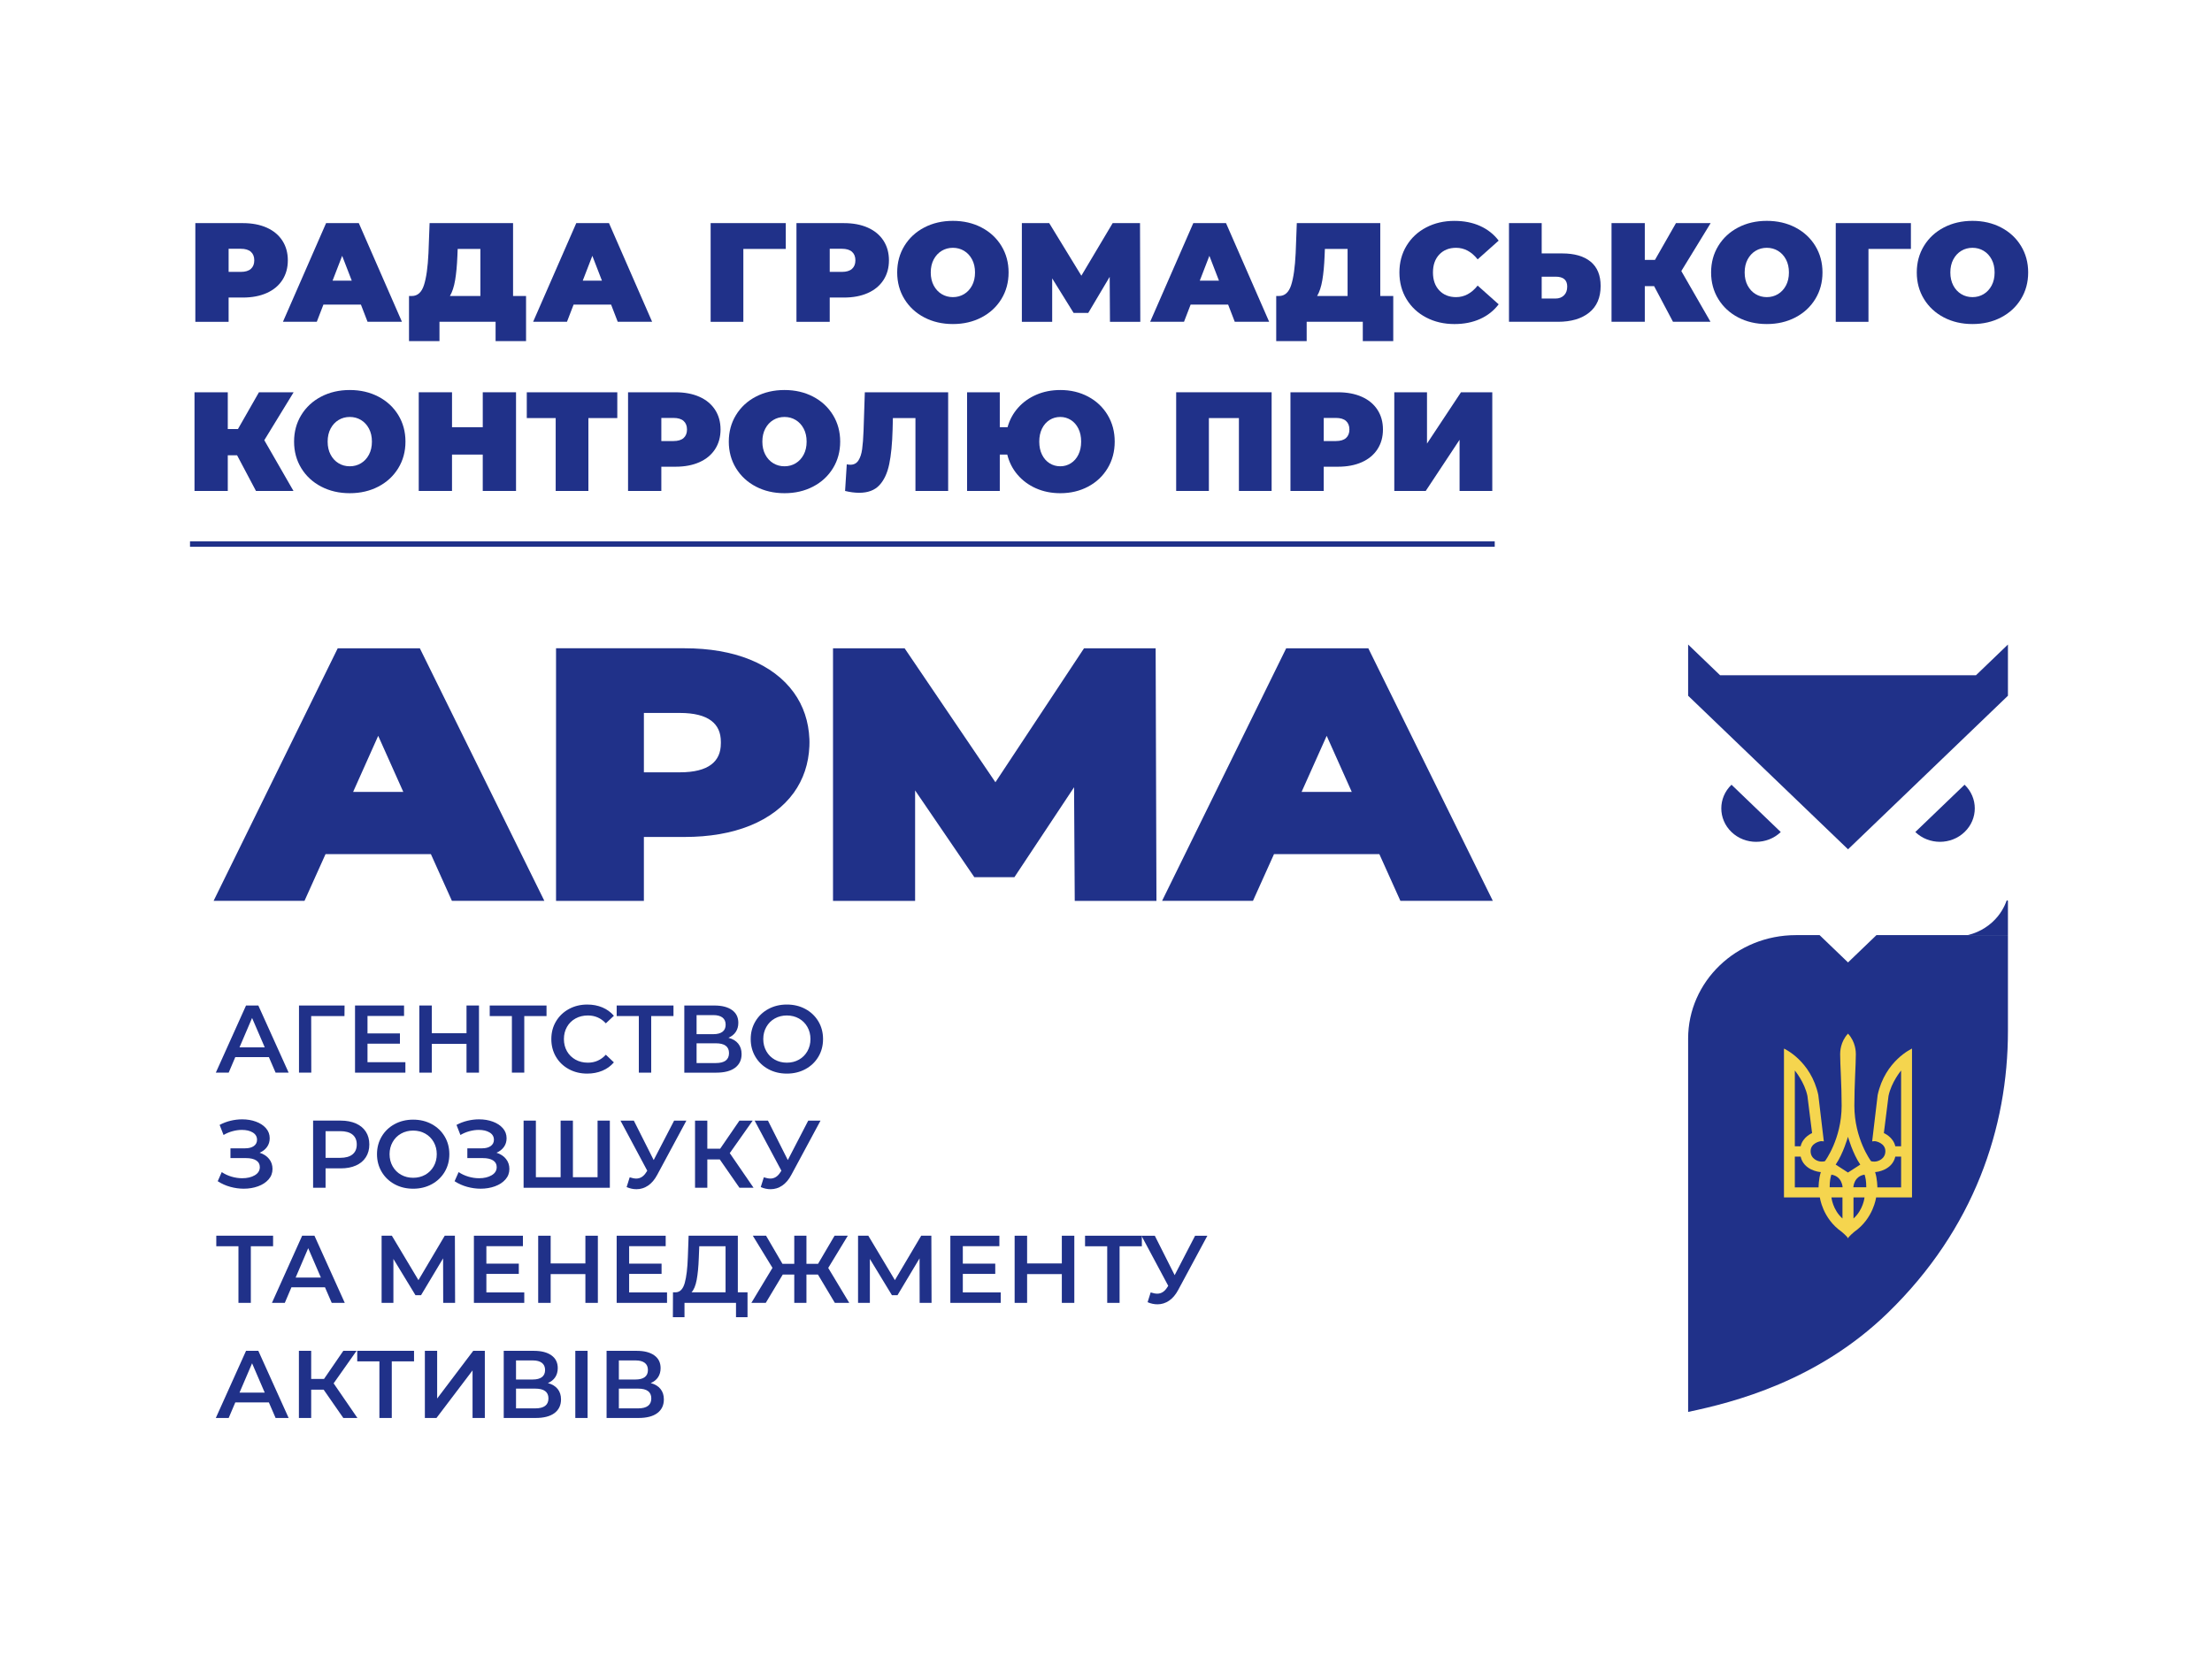 <?xml version="1.0" encoding="UTF-8"?> <!-- Generator: Adobe Illustrator 23.0.1, SVG Export Plug-In . SVG Version: 6.00 Build 0) --> <svg xmlns="http://www.w3.org/2000/svg" xmlns:xlink="http://www.w3.org/1999/xlink" id="Layer_1" x="0px" y="0px" viewBox="0 0 2032.7 1522.43" style="enable-background:new 0 0 2032.7 1522.43;" xml:space="preserve"> <style type="text/css"> .st0{fill:#203189;} .st1{fill-rule:evenodd;clip-rule:evenodd;fill:#203189;} .st2{fill-rule:evenodd;clip-rule:evenodd;fill:#F5D54E;} </style> <g> <g> <g> <path class="st0" d="M310.35,595.86L196.28,828.01h83.53l19.33-42.94h96.83l19.32,42.94h84.94L385.81,595.86H310.35z M370.6,727.85h-46.09l23.04-51.53L370.6,727.85z"></path> </g> <g> <path class="st0" d="M743.8,679.32c-0.69-16.13-5.49-30.53-14.33-42.78c-9.5-13.13-23.09-23.32-40.39-30.34 c-17.01-6.86-37.19-10.35-60.08-10.35H510.97v232.17h80.72v-58.74h37.29c22.89,0,43.07-3.49,60.08-10.35 c17.31-7.02,30.89-17.21,40.39-30.3c8.82-12.28,13.65-26.65,14.33-42.78c0.03-1.08,0.07-2.19,0.07-3.27v-0.65 C743.86,681.05,743.86,680.2,743.8,679.32z M662.42,683.21c0,8.56-2.84,14.92-8.72,19.43c-6.2,4.8-15.97,7.22-28.93,7.22H591.7 v-54.57h33.08c12.96,0,22.73,2.45,28.93,7.22c5.88,4.51,8.72,10.87,8.72,19.43V683.21z"></path> </g> <g> <polygon class="st0" points="996.15,595.87 914.73,718.99 831.29,595.87 765.49,595.87 765.49,828.02 840.93,828.02 840.93,726.5 895.34,806.24 932.19,806.24 987,723.6 987.63,828.02 1062.71,828.02 1061.97,595.87 "></polygon> </g> <g> <path class="st0" d="M1257.4,595.86h-75.46l-114.06,232.15h83.52l19.33-42.94h96.83l19.33,42.94h84.94L1257.4,595.86z M1242.19,727.85h-46.09l23.05-51.53L1242.19,727.85z"></path> </g> </g> <g> <g> <path class="st0" d="M247.08,971.62h-30.86l-6.08,14.28h-11.82l27.78-61.72h11.28l27.86,61.72h-11.99L247.08,971.62z M243.28,962.63l-11.63-26.98l-11.55,26.98H243.28z"></path> </g> <g> <path class="st0" d="M316.55,933.89h-30.59l0.09,52.02h-11.29v-61.72h41.88L316.55,933.89z"></path> </g> <g> <path class="st0" d="M372.53,976.3v9.61h-46.28v-61.72h45.05v9.61h-33.59v16.05h29.8v9.43h-29.8v17.02H372.53z"></path> </g> <g> <path class="st0" d="M440.16,924.19v61.72H428.7v-26.45h-31.91v26.45h-11.46v-61.72h11.46v25.48h31.91v-25.48H440.16z"></path> </g> <g> <path class="st0" d="M502.23,933.89h-20.45v52.02H470.4v-52.02h-20.37v-9.7h52.2V933.89z"></path> </g> <g> <path class="st0" d="M522.73,982.69c-5.03-2.73-8.97-6.51-11.82-11.33c-2.85-4.82-4.27-10.26-4.27-16.31 c0-6.05,1.43-11.49,4.32-16.31c2.88-4.82,6.83-8.59,11.86-11.33c5.03-2.74,10.66-4.1,16.89-4.1c5.05,0,9.67,0.88,13.84,2.64 c4.17,1.76,7.7,4.32,10.58,7.67l-7.4,6.96c-4.47-4.82-9.96-7.23-16.49-7.23c-4.23,0-8.02,0.92-11.38,2.78 c-3.35,1.85-5.96,4.42-7.84,7.71c-1.88,3.29-2.82,7.03-2.82,11.2c0,4.17,0.94,7.91,2.82,11.2c1.88,3.29,4.5,5.86,7.84,7.72 c3.35,1.85,7.14,2.78,11.38,2.78c6.52,0,12.02-2.44,16.49-7.32l7.4,7.05c-2.88,3.35-6.42,5.91-10.63,7.67 c-4.2,1.76-8.83,2.64-13.88,2.64C533.38,986.79,527.76,985.42,522.73,982.69z"></path> </g> <g> <path class="st0" d="M618.88,933.89h-20.46v52.02h-11.37v-52.02h-20.36v-9.7h52.2V933.89z"></path> </g> <g> <path class="st0" d="M678.39,959.24c2.05,2.56,3.09,5.75,3.09,9.57c0,5.41-2,9.61-6,12.61c-4,3-9.79,4.5-17.37,4.5h-29.27v-61.72 h27.6c6.93,0,12.34,1.38,16.22,4.15c3.88,2.76,5.82,6.67,5.82,11.73c0,3.23-0.78,6.03-2.34,8.38c-1.56,2.35-3.8,4.14-6.74,5.38 C673.33,954.87,676.33,956.68,678.39,959.24z M640.12,950.55h15.34c3.7,0,6.52-0.73,8.46-2.2s2.91-3.64,2.91-6.52 c0-2.88-0.97-5.07-2.91-6.57s-4.76-2.25-8.46-2.25h-15.34V950.55z M669.92,967.92c0-6-4.06-8.99-12.17-8.99h-17.63v18.16h17.63 C665.87,977.09,669.92,974.04,669.92,967.92z"></path> </g> <g> <path class="st0" d="M706.07,982.69c-5.05-2.73-9.02-6.52-11.9-11.37c-2.88-4.85-4.32-10.27-4.32-16.27s1.44-11.42,4.32-16.27 c2.88-4.85,6.85-8.64,11.9-11.37c5.06-2.74,10.73-4.1,17.02-4.1c6.29,0,11.96,1.36,17.02,4.1c5.05,2.73,9.02,6.51,11.9,11.33 c2.88,4.82,4.32,10.26,4.32,16.31c0,6.06-1.44,11.49-4.32,16.31c-2.88,4.82-6.85,8.6-11.9,11.33c-5.06,2.73-10.73,4.1-17.02,4.1 C716.79,986.79,711.12,985.42,706.07,982.69z M734.19,973.96c3.29-1.85,5.88-4.44,7.76-7.76c1.88-3.32,2.82-7.04,2.82-11.15 c0-4.11-0.94-7.83-2.82-11.15c-1.88-3.32-4.47-5.91-7.76-7.76c-3.29-1.85-7-2.78-11.11-2.78s-7.81,0.92-11.1,2.78 c-3.3,1.85-5.88,4.44-7.76,7.76c-1.88,3.32-2.82,7.04-2.82,11.15c0,4.12,0.94,7.84,2.82,11.15c1.88,3.32,4.46,5.91,7.76,7.76 c3.29,1.85,6.99,2.78,11.1,2.78S730.9,975.81,734.19,973.96z"></path> </g> <g> <path class="st0" d="M247.29,1065.21c2.09,2.61,3.13,5.69,3.13,9.21c0,3.7-1.21,6.92-3.62,9.65c-2.41,2.74-5.63,4.84-9.65,6.3 c-4.03,1.47-8.43,2.2-13.18,2.2c-4.11,0-8.25-0.57-12.39-1.72c-4.15-1.14-7.98-2.86-11.51-5.16l3.7-8.38 c2.7,1.82,5.7,3.22,8.99,4.19c3.29,0.97,6.56,1.45,9.79,1.45c4.64,0,8.51-0.91,11.59-2.73c3.08-1.82,4.62-4.32,4.62-7.49 c0-2.7-1.12-4.76-3.35-6.17c-2.23-1.41-5.32-2.11-9.25-2.11h-14.38v-8.99h13.49c3.41,0,6.08-0.71,8.02-2.12 c1.94-1.41,2.91-3.32,2.91-5.73c0-2.88-1.31-5.11-3.92-6.7c-2.61-1.59-5.95-2.38-10.01-2.38c-2.76,0-5.61,0.4-8.55,1.19 c-2.94,0.79-5.7,1.95-8.28,3.48l-3.62-9.26c3.18-1.71,6.54-2.98,10.1-3.84c3.55-0.85,7.1-1.28,10.63-1.28 c4.59,0,8.8,0.7,12.65,2.12c3.85,1.41,6.92,3.42,9.21,6.04c2.3,2.62,3.44,5.69,3.44,9.22c0,3.06-0.82,5.73-2.47,8.02 c-1.65,2.29-3.91,4.05-6.79,5.29C242.31,1060.7,245.21,1062.6,247.29,1065.21z"></path> </g> <g> <path class="st0" d="M327.08,1032.63c3.97,1.76,7.01,4.29,9.13,7.58c2.12,3.29,3.18,7.2,3.18,11.73c0,4.47-1.06,8.36-3.18,11.68 c-2.12,3.32-5.16,5.86-9.13,7.63s-8.62,2.64-13.97,2.64h-13.93v17.81h-11.46v-61.72h25.39 C318.46,1029.99,323.11,1030.87,327.08,1032.63z M323.96,1061.02c2.58-2.11,3.88-5.14,3.88-9.08c0-3.94-1.29-6.96-3.88-9.08 c-2.59-2.12-6.38-3.17-11.38-3.17h-13.4v24.51h13.4C317.58,1064.2,321.37,1063.14,323.96,1061.02z"></path> </g> <g> <path class="st0" d="M362.66,1088.49c-5.05-2.73-9.02-6.52-11.9-11.37c-2.88-4.85-4.32-10.27-4.32-16.27s1.44-11.42,4.32-16.27 c2.88-4.85,6.85-8.64,11.9-11.37c5.06-2.74,10.73-4.1,17.02-4.1c6.29,0,11.96,1.36,17.02,4.1c5.05,2.73,9.02,6.51,11.9,11.33 c2.88,4.82,4.32,10.26,4.32,16.31c0,6.06-1.44,11.49-4.32,16.31c-2.88,4.82-6.85,8.6-11.9,11.33c-5.06,2.73-10.73,4.1-17.02,4.1 C373.38,1092.59,367.71,1091.22,362.66,1088.49z M390.78,1079.76c3.29-1.85,5.88-4.44,7.76-7.76c1.88-3.32,2.82-7.04,2.82-11.15 c0-4.11-0.94-7.83-2.82-11.15c-1.88-3.32-4.47-5.91-7.76-7.76c-3.29-1.85-7-2.78-11.11-2.78c-4.11,0-7.81,0.92-11.1,2.78 c-3.3,1.85-5.88,4.44-7.76,7.76c-1.88,3.32-2.82,7.04-2.82,11.15c0,4.12,0.94,7.84,2.82,11.15c1.88,3.32,4.46,5.91,7.76,7.76 c3.29,1.85,6.99,2.78,11.1,2.78C383.79,1082.54,387.49,1081.61,390.78,1079.76z"></path> </g> <g> <path class="st0" d="M464.97,1065.21c2.09,2.61,3.13,5.69,3.13,9.21c0,3.7-1.21,6.92-3.62,9.65c-2.41,2.74-5.63,4.84-9.66,6.3 c-4.02,1.47-8.42,2.2-13.18,2.2c-4.11,0-8.24-0.57-12.39-1.72c-4.15-1.14-7.98-2.86-11.51-5.16l3.71-8.38 c2.7,1.82,5.7,3.22,8.99,4.19c3.29,0.97,6.55,1.45,9.78,1.45c4.64,0,8.51-0.91,11.59-2.73c3.09-1.82,4.63-4.32,4.63-7.49 c0-2.7-1.12-4.76-3.35-6.17c-2.24-1.41-5.33-2.11-9.26-2.11h-14.37v-8.99h13.49c3.41,0,6.08-0.71,8.02-2.12 c1.94-1.41,2.91-3.32,2.91-5.73c0-2.88-1.31-5.11-3.92-6.7c-2.61-1.59-5.95-2.38-10.01-2.38c-2.77,0-5.61,0.4-8.55,1.19 c-2.94,0.79-5.7,1.95-8.29,3.48l-3.61-9.26c3.17-1.71,6.54-2.98,10.09-3.84c3.56-0.85,7.1-1.28,10.63-1.28 c4.59,0,8.8,0.7,12.65,2.12c3.85,1.41,6.92,3.42,9.22,6.04c2.29,2.62,3.44,5.69,3.44,9.22c0,3.06-0.82,5.73-2.47,8.02 c-1.65,2.29-3.91,4.05-6.79,5.29C459.99,1060.7,462.89,1062.6,464.97,1065.21z"></path> </g> <g> <path class="st0" d="M560.41,1029.99v61.72h-79.26v-61.72h11.29v52.02h22.74v-52.02h11.29v52.02h22.66v-52.02H560.41z"></path> </g> <g> <path class="st0" d="M630.76,1029.99l-26.8,49.82c-2.35,4.41-5.16,7.71-8.42,9.92c-3.27,2.2-6.81,3.31-10.63,3.31 c-3.06,0-6.08-0.65-9.08-1.94l2.82-8.99c2.41,0.77,4.41,1.15,6,1.15c3.71,0,6.76-1.91,9.17-5.73l0.97-1.5l-24.6-46.03h12.26 l18.25,36.24l18.78-36.24H630.76z"></path> </g> <g> <path class="st0" d="M661.45,1065.7h-11.46v26.01H638.7v-61.72h11.28v25.83h11.81l17.72-25.83h12.17l-21.07,29.89l21.86,31.83 h-12.96L661.45,1065.7z"></path> </g> <g> <path class="st0" d="M754.02,1029.99l-26.81,49.82c-2.35,4.41-5.15,7.71-8.42,9.92c-3.26,2.2-6.81,3.31-10.63,3.31 c-3.05,0-6.08-0.65-9.08-1.94l2.83-8.99c2.41,0.77,4.41,1.15,6,1.15c3.7,0,6.75-1.91,9.16-5.73l0.98-1.5l-24.6-46.03h12.25 l18.25,36.24l18.78-36.24H754.02z"></path> </g> <g> <path class="st0" d="M250.96,1145.49H230.5v52.02h-11.37v-52.02h-20.37v-9.7h52.2V1145.49z"></path> </g> <g> <path class="st0" d="M298.65,1183.22H267.8l-6.08,14.28H249.9l27.77-61.72h11.29l27.86,61.72h-11.99L298.65,1183.22z M294.87,1174.23l-11.64-26.98l-11.55,26.98H294.87z"></path> </g> <g> <path class="st0" d="M407.27,1197.51l-0.09-40.91l-20.28,33.86h-5.11l-20.28-33.33v40.38h-10.84v-61.72h9.43l24.42,40.82 l24.16-40.82h9.34l0.18,61.72H407.27z"></path> </g> <g> <path class="st0" d="M481.77,1187.9v9.61h-46.28v-61.72h45.05v9.61h-33.59v16.05h29.8v9.43h-29.8v17.02H481.77z"></path> </g> <g> <path class="st0" d="M549.4,1135.79v61.72h-11.46v-26.45h-31.91v26.45h-11.46v-61.72h11.46v25.48h31.91v-25.48H549.4z"></path> </g> <g> <path class="st0" d="M612.96,1187.9v9.61h-46.28v-61.72h45.05v9.61h-33.59v16.05h29.8v9.43h-29.8v17.02H612.96z"></path> </g> <g> <path class="st0" d="M686.93,1187.81v22.84h-10.58v-13.14h-47.34v13.14h-10.67l0.09-22.84h2.65c3.88-0.18,6.59-3.04,8.16-8.6 c1.56-5.56,2.51-13.5,2.86-23.85l0.7-19.57h45.23v52.02H686.93z M640.21,1176.39c-1,5.32-2.59,9.13-4.76,11.42h31.3v-42.32 h-24.16l-0.44,10.93C641.86,1164.42,641.2,1171.07,640.21,1176.39z"></path> </g> <g> <path class="st0" d="M751.65,1171.5h-10.58v26.01h-11.19v-26.01h-10.58l-15.61,26.01h-13.23l19.4-32.18l-18.07-29.54h12.17 l15.07,25.83h10.85v-25.83h11.19v25.83h10.67l15.17-25.83h12.17l-17.99,29.62l19.31,32.09h-13.23L751.65,1171.5z"></path> </g> <g> <path class="st0" d="M845.1,1197.51l-0.08-40.91l-20.28,33.86h-5.11l-20.27-33.33v40.38H788.5v-61.72h9.43l24.43,40.82 l24.16-40.82h9.34l0.18,61.72H845.1z"></path> </g> <g> <path class="st0" d="M919.61,1187.9v9.61h-46.29v-61.72h45.05v9.61h-33.59v16.05h29.8v9.43h-29.8v17.02H919.61z"></path> </g> <g> <path class="st0" d="M987.23,1135.79v61.72h-11.47v-26.45h-31.91v26.45h-11.46v-61.72h11.46v25.48h31.91v-25.48H987.23z"></path> </g> <g> <path class="st0" d="M1049.3,1145.49h-20.46v52.02h-11.37v-52.02H997.1v-9.7h52.2V1145.49z"></path> </g> <g> <path class="st0" d="M1109.51,1135.79l-26.8,49.82c-2.35,4.41-5.16,7.71-8.42,9.92c-3.27,2.2-6.81,3.31-10.63,3.31 c-3.06,0-6.08-0.65-9.08-1.94l2.82-8.99c2.41,0.77,4.41,1.15,6,1.15c3.71,0,6.76-1.91,9.17-5.73l0.97-1.5l-24.6-46.03h12.26 l18.25,36.24l18.78-36.24H1109.51z"></path> </g> <g> <path class="st0" d="M247.08,1289.02h-30.86l-6.08,14.28h-11.82l27.78-61.72h11.28l27.86,61.72h-11.99L247.08,1289.02z M243.28,1280.03l-11.63-26.98l-11.55,26.98H243.28z"></path> </g> <g> <path class="st0" d="M297.42,1277.3h-11.46v26.01h-11.28v-61.72h11.28v25.83h11.81l17.72-25.83h12.17l-21.07,29.89l21.86,31.83 h-12.96L297.42,1277.3z"></path> </g> <g> <path class="st0" d="M380.47,1251.29h-20.45v52.02h-11.37v-52.02h-20.37v-9.7h52.2V1251.29z"></path> </g> <g> <path class="st0" d="M390.43,1241.59h11.29v43.82l33.15-43.82h10.66v61.72h-11.28v-43.73l-33.15,43.73h-10.67V1241.59z"></path> </g> <g> <path class="st0" d="M512.45,1276.63c2.06,2.56,3.09,5.75,3.09,9.57c0,5.41-2,9.61-6,12.61s-9.78,4.5-17.37,4.5H462.9v-61.72 h27.6c6.94,0,12.35,1.38,16.23,4.15c3.88,2.76,5.82,6.67,5.82,11.73c0,3.23-0.78,6.03-2.33,8.38c-1.56,2.35-3.81,4.14-6.75,5.38 C507.4,1272.27,510.4,1274.08,512.45,1276.63z M474.19,1267.95h15.34c3.71,0,6.52-0.73,8.46-2.2s2.91-3.64,2.91-6.52 c0-2.88-0.97-5.07-2.91-6.57s-4.76-2.25-8.46-2.25h-15.34V1267.95z M503.99,1285.32c0-6-4.06-8.99-12.16-8.99h-17.63v18.16h17.63 C499.93,1294.49,503.99,1291.43,503.99,1285.32z"></path> </g> <g> <path class="st0" d="M528.68,1241.59h11.28v61.72h-11.28V1241.59z"></path> </g> <g> <path class="st0" d="M606.96,1276.63c2.06,2.56,3.09,5.75,3.09,9.57c0,5.41-2,9.61-6,12.61c-4,3-9.78,4.5-17.37,4.5h-29.27 v-61.72h27.6c6.94,0,12.35,1.38,16.23,4.15s5.82,6.67,5.82,11.73c0,3.23-0.78,6.03-2.33,8.38c-1.56,2.35-3.81,4.14-6.75,5.38 C601.91,1272.27,604.91,1274.08,606.96,1276.63z M568.7,1267.95h15.34c3.71,0,6.52-0.73,8.46-2.2s2.91-3.64,2.91-6.52 c0-2.88-0.97-5.07-2.91-6.57s-4.76-2.25-8.46-2.25H568.7V1267.95z M598.5,1285.32c0-6-4.06-8.99-12.16-8.99H568.7v18.16h17.63 C594.44,1294.49,598.5,1291.43,598.5,1285.32z"></path> </g> </g> <g> <g> <path class="st1" d="M1845.18,859.49v-31.33c0-0.71-1.03-0.89-1.27-0.22c-1.85,5.17-5.56,12.78-13.05,19.62 c-8.72,7.96-18.13,10.85-22.63,11.93H1845.18z"></path> </g> <g> <g> <path class="st0" d="M1845.18,859.49c0,78.43,0,9.78,0,88.21c0,88.56-30.97,181.78-110.21,258.82 c-64.62,62.83-141.58,82.38-183.68,91.22V954.66c0-52.56,44.34-95.16,99.05-95.16h21.77l26.12,25.1l26.12-25.1H1845.18z"></path> </g> <g> <polygon class="st0" points="1845.18,592.41 1845.18,639.47 1698.24,780.63 1551.29,639.47 1551.29,592.41 1580.68,620.66 1815.79,620.66 "></polygon> </g> <g> <path class="st2" d="M1725.46,1006.47c-3.5,29.57-5.06,42.67-5.06,42.67s0.78-0.25,2.34-0.25c1.56,0,9.8,2,9.8,9.17 c0,7.17-6.75,9.61-9.87,9.61c-3.11,0-3.37-0.51-3.37-0.51s-15.25-20.33-15.25-50.9c0-19.53,1.36-37.37,1.36-47.41 c0-1.75-0.1-11.23-7.21-18.81c-7.11,7.57-7.21,17.05-7.21,18.8c0,10.04,1.37,27.89,1.37,47.41c0,30.58-15.26,50.9-15.26,50.9 s-0.26,0.5-3.38,0.5c-3.12,0-9.87-2.43-9.87-9.6c0-7.18,8.24-9.17,9.8-9.17c1.56,0,2.34,0.25,2.34,0.25s-1.56-13.1-5.07-42.67 c-6.82-31.63-31.56-42.67-31.56-42.67v136.8h32.99c0,0,2.4,19.28,20,31.57c0,0,5.58,4.61,5.84,6.11 c0.26-1.5,5.85-6.11,5.85-6.11c17.59-12.29,19.99-31.57,19.99-31.57h32.99v-136.8 C1757.02,963.81,1732.27,974.84,1725.46,1006.47L1725.46,1006.47z M1649.35,983.95c0,0,8.96,10.73,11.56,23.33 c1.43,11.6,4.29,34.19,4.29,34.19s-8.57,3.5-10.52,12.1h-5.33V983.95z M1671.17,1091.38h-21.82v-28.32h5.33 c2.78,12.29,16.49,14.22,18.57,14.22C1671.17,1083.64,1671.17,1091.38,1671.17,1091.38L1671.17,1091.38z M1693.12,1119.95 c-9.02-8.04-10.13-19.34-10.13-19.34h10.13V1119.95z M1681.36,1091.25c0-5.8,0.72-8.98,1.56-11.6 c9.94,1.51,10.33,11.6,10.33,11.6H1681.36z M1698.18,1077.72c0,0-8.7-5.68-11.29-7.3c6.95-10.11,11.29-25.57,11.29-25.57 s4.35,15.47,11.3,25.57C1706.89,1072.04,1698.18,1077.72,1698.18,1077.72L1698.18,1077.72z M1703.25,1119.95v-19.34h10.13 C1713.38,1100.61,1712.28,1111.9,1703.25,1119.95L1703.25,1119.95z M1703.12,1091.25c0,0,0.38-10.09,10.32-11.6 c0.84,2.62,1.56,5.8,1.56,11.6H1703.12z M1747.01,1091.38h-21.82c0,0,0-7.74-2.08-14.1c2.08,0,15.78-1.93,18.57-14.22h5.33 V1091.38z M1747.01,1053.57h-5.33c-1.95-8.61-10.52-12.1-10.52-12.1s2.85-22.58,4.28-34.19c2.6-12.6,11.56-23.33,11.56-23.33 V1053.57z"></path> </g> <g> <path class="st0" d="M1636.42,764.75c-12.5,12.01-32.77,12.01-45.27,0s-12.5-31.48,0-43.49L1636.42,764.75z"></path> </g> <g> <path class="st0" d="M1805.33,721.25c12.5,12.01,12.5,31.48,0,43.49s-32.77,12.01-45.27,0L1805.33,721.25z"></path> </g> </g> </g> </g> <g> <path class="st0" d="M245.07,209.22c6.22,2.77,11.01,6.74,14.38,11.92c3.37,5.18,5.05,11.23,5.05,18.14 c0,6.91-1.68,12.96-5.05,18.14c-3.37,5.18-8.16,9.16-14.38,11.92c-6.22,2.77-13.52,4.15-21.9,4.15h-13.09v22.29h-30.58v-90.7h43.66 C231.55,205.08,238.85,206.46,245.07,209.22z M230.56,247.12c2.07-1.86,3.11-4.47,3.11-7.84s-1.04-5.98-3.11-7.84 c-2.07-1.86-5.18-2.79-9.33-2.79h-11.14v21.25h11.14C225.38,249.91,228.49,248.98,230.56,247.12z"></path> <path class="st0" d="M331.66,279.96H297.2l-6.09,15.81h-31.1l39.65-90.7h30.06l39.65,90.7h-31.61L331.66,279.96z M323.24,257.94 l-8.81-22.8l-8.81,22.8H323.24z"></path> <path class="st0" d="M483.41,272.06v41.46h-27.99v-17.75h-51.57v17.75h-27.99v-41.46h2.59c5.27,0,8.98-3.32,11.14-9.98 c2.16-6.65,3.54-16.46,4.15-29.41l1.04-27.6h76.7v66.99H483.41z M418.24,257.48c-1.04,6.09-2.64,10.95-4.79,14.58h27.99v-43.28 h-20.86l-0.26,6.48C419.96,243.99,419.27,251.39,418.24,257.48z"></path> <path class="st0" d="M561.56,279.96H527.1l-6.09,15.81h-31.1l39.65-90.7h30.06l39.65,90.7h-31.61L561.56,279.96z M553.14,257.94 l-8.81-22.8l-8.81,22.8H553.14z"></path> <path class="st0" d="M722.09,228.79h-39v66.99h-30.06v-90.7h69.06V228.79z"></path> <path class="st0" d="M797.46,209.22c6.22,2.77,11.01,6.74,14.38,11.92c3.37,5.18,5.05,11.23,5.05,18.14 c0,6.91-1.68,12.96-5.05,18.14c-3.37,5.18-8.16,9.16-14.38,11.92c-6.22,2.77-13.52,4.15-21.9,4.15h-13.09v22.29H731.9v-90.7h43.66 C783.94,205.08,791.24,206.46,797.46,209.22z M782.95,247.12c2.07-1.86,3.11-4.47,3.11-7.84s-1.04-5.98-3.11-7.84 c-2.07-1.86-5.18-2.79-9.33-2.79h-11.14v21.25h11.14C777.76,249.91,780.87,248.98,782.95,247.12z"></path> <path class="st0" d="M849.35,291.75c-7.77-4.06-13.86-9.7-18.27-16.91c-4.41-7.21-6.61-15.35-6.61-24.42 c0-9.07,2.2-17.21,6.61-24.42c4.41-7.21,10.49-12.85,18.27-16.91c7.77-4.06,16.54-6.09,26.3-6.09c9.76,0,18.53,2.03,26.3,6.09 c7.77,4.06,13.86,9.7,18.27,16.91c4.41,7.21,6.61,15.35,6.61,24.42c0,9.07-2.2,17.21-6.61,24.42c-4.41,7.21-10.5,12.85-18.27,16.91 s-16.54,6.09-26.3,6.09C865.89,297.84,857.12,295.81,849.35,291.75z M885.95,270.31c3.07-1.86,5.51-4.49,7.32-7.9 c1.81-3.41,2.72-7.41,2.72-11.98c0-4.58-0.91-8.57-2.72-11.98c-1.81-3.41-4.26-6.04-7.32-7.9c-3.07-1.86-6.5-2.79-10.3-2.79 c-3.8,0-7.24,0.93-10.3,2.79c-3.07,1.86-5.51,4.49-7.32,7.9c-1.81,3.41-2.72,7.41-2.72,11.98c0,4.58,0.91,8.57,2.72,11.98 c1.81,3.41,4.25,6.05,7.32,7.9c3.06,1.86,6.5,2.79,10.3,2.79C879.45,273.1,882.89,272.17,885.95,270.31z"></path> <path class="st0" d="M1020,295.77l-0.26-41.33l-19.69,33.17h-13.47l-19.69-31.74v39.91h-27.86v-90.7h25.14l29.54,48.33l28.76-48.33 h25.14l0.26,90.7H1020z"></path> <path class="st0" d="M1128.58,279.96h-34.46l-6.09,15.81h-31.1l39.65-90.7h30.06l39.65,90.7h-31.61L1128.58,279.96z M1120.16,257.94l-8.81-22.8l-8.81,22.8H1120.16z"></path> <path class="st0" d="M1280.32,272.06v41.46h-27.99v-17.75h-51.57v17.75h-27.99v-41.46h2.59c5.27,0,8.98-3.32,11.14-9.98 c2.16-6.65,3.54-16.46,4.15-29.41l1.04-27.6h76.7v66.99H1280.32z M1215.15,257.48c-1.04,6.09-2.64,10.95-4.79,14.58h27.99v-43.28 h-20.86l-0.26,6.48C1216.88,243.99,1216.19,251.39,1215.15,257.48z"></path> <path class="st0" d="M1310.6,291.82c-7.69-4.02-13.71-9.63-18.08-16.84c-4.36-7.21-6.54-15.4-6.54-24.55 c0-9.15,2.18-17.34,6.54-24.55c4.36-7.21,10.39-12.83,18.08-16.84c7.69-4.02,16.33-6.02,25.91-6.02c8.81,0,16.67,1.55,23.58,4.66 c6.91,3.11,12.61,7.6,17.1,13.48l-19.31,17.23c-5.62-7.08-12.22-10.62-19.82-10.62c-6.39,0-11.53,2.05-15.42,6.15 c-3.89,4.1-5.83,9.61-5.83,16.52c0,6.91,1.94,12.42,5.83,16.52c3.89,4.1,9.03,6.15,15.42,6.15c7.6,0,14.21-3.54,19.82-10.62 l19.31,17.23c-4.49,5.88-10.19,10.37-17.1,13.48c-6.91,3.11-14.77,4.66-23.58,4.66C1326.93,297.84,1318.29,295.84,1310.6,291.82z"></path> <path class="st0" d="M1461.69,240.51c6.13,5.05,9.2,12.5,9.2,22.35c0,10.62-3.5,18.77-10.5,24.42c-7,5.66-16.58,8.49-28.76,8.49 h-44.96v-90.7h30.06v27.86h18.79C1446.83,232.93,1455.56,235.46,1461.69,240.51z M1437.2,271.48c1.99-1.94,2.98-4.64,2.98-8.1 c0-6.04-3.54-9.07-10.62-9.07h-12.83v20.08h12.83C1432.67,274.39,1435.21,273.42,1437.2,271.48z"></path> <path class="st0" d="M1545.03,249.13l26.82,46.64h-34.46l-17.36-32.78h-8.55v32.78h-30.58v-90.7h30.58v33.82h9.33l19.31-33.82 h31.87L1545.03,249.13z"></path> <path class="st0" d="M1597.28,291.75c-7.77-4.06-13.86-9.7-18.27-16.91c-4.41-7.21-6.61-15.35-6.61-24.42 c0-9.07,2.2-17.21,6.61-24.42c4.41-7.21,10.5-12.85,18.27-16.91c7.77-4.06,16.54-6.09,26.3-6.09c9.76,0,18.53,2.03,26.3,6.09 c7.77,4.06,13.86,9.7,18.27,16.91c4.41,7.21,6.61,15.35,6.61,24.42c0,9.07-2.2,17.21-6.61,24.42c-4.41,7.21-10.5,12.85-18.27,16.91 c-7.77,4.06-16.54,6.09-26.3,6.09C1613.82,297.84,1605.05,295.81,1597.28,291.75z M1633.88,270.31c3.07-1.86,5.51-4.49,7.32-7.9 c1.81-3.41,2.72-7.41,2.72-11.98c0-4.58-0.91-8.57-2.72-11.98c-1.81-3.41-4.25-6.04-7.32-7.9c-3.07-1.86-6.5-2.79-10.3-2.79 c-3.8,0-7.24,0.93-10.3,2.79c-3.07,1.86-5.51,4.49-7.32,7.9c-1.81,3.41-2.72,7.41-2.72,11.98c0,4.58,0.91,8.57,2.72,11.98 c1.81,3.41,4.25,6.05,7.32,7.9c3.06,1.86,6.5,2.79,10.3,2.79C1627.38,273.1,1630.82,272.17,1633.88,270.31z"></path> <path class="st0" d="M1756.01,228.79h-39v66.99h-30.06v-90.7h69.06V228.79z"></path> <path class="st0" d="M1786.29,291.75c-7.77-4.06-13.86-9.7-18.27-16.91c-4.41-7.21-6.61-15.35-6.61-24.42 c0-9.07,2.2-17.21,6.61-24.42c4.41-7.21,10.5-12.85,18.27-16.91c7.77-4.06,16.54-6.09,26.3-6.09c9.76,0,18.53,2.03,26.3,6.09 c7.77,4.06,13.86,9.7,18.27,16.91c4.41,7.21,6.61,15.35,6.61,24.42c0,9.07-2.2,17.21-6.61,24.42c-4.41,7.21-10.5,12.85-18.27,16.91 c-7.77,4.06-16.54,6.09-26.3,6.09C1802.83,297.84,1794.06,295.81,1786.29,291.75z M1822.89,270.31c3.07-1.86,5.51-4.49,7.32-7.9 c1.81-3.41,2.72-7.41,2.72-11.98c0-4.58-0.91-8.57-2.72-11.98c-1.81-3.41-4.25-6.04-7.32-7.9c-3.07-1.86-6.5-2.79-10.3-2.79 c-3.8,0-7.24,0.93-10.3,2.79c-3.07,1.86-5.51,4.49-7.32,7.9c-1.81,3.41-2.72,7.41-2.72,11.98c0,4.58,0.91,8.57,2.72,11.98 c1.81,3.41,4.25,6.05,7.32,7.9c3.06,1.86,6.5,2.79,10.3,2.79C1816.39,273.1,1819.83,272.17,1822.89,270.31z"></path> <path class="st0" d="M242.87,404.61l26.82,46.64h-34.46l-17.36-32.78h-8.55v32.78h-30.58v-90.7h30.58v33.82h9.33l19.31-33.82h31.87 L242.87,404.61z"></path> <path class="st0" d="M295.12,447.23c-7.77-4.06-13.86-9.7-18.27-16.91c-4.41-7.21-6.61-15.35-6.61-24.42s2.2-17.21,6.61-24.42 c4.41-7.21,10.49-12.85,18.27-16.91c7.77-4.06,16.54-6.09,26.3-6.09c9.76,0,18.53,2.03,26.3,6.09c7.77,4.06,13.86,9.7,18.27,16.91 c4.41,7.21,6.61,15.35,6.61,24.42s-2.2,17.21-6.61,24.42c-4.41,7.21-10.5,12.85-18.27,16.91s-16.54,6.09-26.3,6.09 C311.66,453.32,302.9,451.29,295.12,447.23z M331.73,425.79c3.07-1.86,5.51-4.49,7.32-7.9c1.81-3.41,2.72-7.41,2.72-11.98 c0-4.58-0.91-8.57-2.72-11.98c-1.81-3.41-4.26-6.04-7.32-7.9c-3.07-1.86-6.5-2.79-10.3-2.79c-3.8,0-7.24,0.93-10.3,2.79 c-3.07,1.86-5.51,4.49-7.32,7.9c-1.81,3.41-2.72,7.41-2.72,11.98c0,4.58,0.91,8.57,2.72,11.98c1.81,3.41,4.25,6.05,7.32,7.9 c3.06,1.86,6.5,2.79,10.3,2.79C325.22,428.58,328.66,427.65,331.73,425.79z"></path> <path class="st0" d="M474.2,360.55v90.7h-30.58v-33.43h-28.25v33.43H384.8v-90.7h30.58v32.13h28.25v-32.13H474.2z"></path> <path class="st0" d="M567.26,384.26H540.7v66.99h-30.06v-66.99h-26.56v-23.71h83.18V384.26z"></path> <path class="st0" d="M642.71,364.7c6.22,2.77,11.01,6.74,14.38,11.92c3.37,5.18,5.05,11.23,5.05,18.14 c0,6.91-1.68,12.96-5.05,18.14s-8.16,9.16-14.38,11.92c-6.22,2.77-13.52,4.15-21.9,4.15h-13.09v22.29h-30.58v-90.7h43.66 C629.19,360.55,636.49,361.94,642.71,364.7z M628.2,402.6c2.07-1.86,3.11-4.47,3.11-7.84s-1.04-5.98-3.11-7.84 c-2.07-1.86-5.18-2.79-9.33-2.79h-11.14v21.25h11.14C623.01,405.38,626.12,404.46,628.2,402.6z"></path> <path class="st0" d="M694.6,447.23c-7.77-4.06-13.86-9.7-18.27-16.91c-4.41-7.21-6.61-15.35-6.61-24.42s2.2-17.21,6.61-24.42 c4.41-7.21,10.49-12.85,18.27-16.91c7.77-4.06,16.54-6.09,26.3-6.09c9.76,0,18.53,2.03,26.3,6.09c7.77,4.06,13.86,9.7,18.27,16.91 c4.41,7.21,6.61,15.35,6.61,24.42s-2.2,17.21-6.61,24.42c-4.41,7.21-10.5,12.85-18.27,16.91s-16.54,6.09-26.3,6.09 C711.14,453.32,702.37,451.29,694.6,447.23z M731.2,425.79c3.07-1.86,5.51-4.49,7.32-7.9c1.81-3.41,2.72-7.41,2.72-11.98 c0-4.58-0.91-8.57-2.72-11.98c-1.81-3.41-4.26-6.04-7.32-7.9c-3.07-1.86-6.5-2.79-10.3-2.79c-3.8,0-7.24,0.93-10.3,2.79 c-3.07,1.86-5.51,4.49-7.32,7.9c-1.81,3.41-2.72,7.41-2.72,11.98c0,4.58,0.91,8.57,2.72,11.98c1.81,3.41,4.25,6.05,7.32,7.9 c3.06,1.86,6.5,2.79,10.3,2.79C724.7,428.58,728.14,427.65,731.2,425.79z"></path> <path class="st0" d="M871.3,360.55v90.7h-30.06v-66.99h-20.73l-0.26,10.5c-0.35,12.96-1.38,23.58-3.11,31.87 c-1.73,8.29-4.75,14.75-9.07,19.37c-4.32,4.62-10.49,6.93-18.53,6.93c-4.06,0-8.38-0.56-12.96-1.68l1.55-24.49 c1.12,0.26,2.25,0.39,3.37,0.39c3.19,0,5.64-1.3,7.32-3.89c1.68-2.59,2.83-6.04,3.43-10.37c0.6-4.32,1.04-9.98,1.3-16.97 l1.17-35.37H871.3z"></path> <path class="st0" d="M999.99,364.57c7.6,4.06,13.56,9.7,17.88,16.91c4.32,7.21,6.48,15.35,6.48,24.42s-2.16,17.21-6.48,24.42 c-4.32,7.21-10.28,12.85-17.88,16.91c-7.6,4.06-16.15,6.09-25.65,6.09c-8.12,0-15.55-1.49-22.29-4.47 c-6.74-2.98-12.4-7.15-16.97-12.5c-4.58-5.35-7.73-11.53-9.46-18.53h-6.87v33.43h-30.06v-90.7h30.06v32.13h7.13 c1.9-6.82,5.14-12.8,9.72-17.94c4.58-5.14,10.19-9.13,16.84-11.98c6.65-2.85,13.95-4.28,21.9-4.28 C983.83,358.48,992.38,360.51,999.99,364.57z M984.05,425.79c2.94-1.86,5.25-4.49,6.93-7.9c1.68-3.41,2.53-7.41,2.53-11.98 c0-4.58-0.84-8.57-2.53-11.98c-1.68-3.41-4-6.04-6.93-7.9c-2.94-1.86-6.18-2.79-9.72-2.79c-3.63,0-6.91,0.93-9.85,2.79 c-2.94,1.86-5.25,4.49-6.93,7.9c-1.68,3.41-2.53,7.41-2.53,11.98c0,4.58,0.84,8.57,2.53,11.98c1.68,3.41,3.99,6.05,6.93,7.9 c2.94,1.86,6.22,2.79,9.85,2.79C977.87,428.58,981.11,427.65,984.05,425.79z"></path> <path class="st0" d="M1168.55,360.55v90.7h-30.06v-66.99h-27.6v66.99h-30.06v-90.7H1168.55z"></path> <path class="st0" d="M1251.42,364.7c6.22,2.77,11.01,6.74,14.38,11.92c3.37,5.18,5.05,11.23,5.05,18.14 c0,6.91-1.68,12.96-5.05,18.14c-3.37,5.18-8.16,9.16-14.38,11.92c-6.22,2.77-13.52,4.15-21.9,4.15h-13.09v22.29h-30.58v-90.7h43.66 C1237.9,360.55,1245.2,361.94,1251.42,364.7z M1236.91,402.6c2.07-1.86,3.11-4.47,3.11-7.84s-1.04-5.98-3.11-7.84 c-2.07-1.86-5.18-2.79-9.33-2.79h-11.14v21.25h11.14C1231.73,405.38,1234.84,404.46,1236.91,402.6z"></path> <path class="st0" d="M1281.27,360.55h30.06v47.16l31.23-47.16h28.76v90.7h-30.06v-47.03l-31.1,47.03h-28.89V360.55z"></path> </g> <g> <rect x="174.61" y="497.56" class="st0" width="1198.96" height="5"></rect> </g> </svg> 